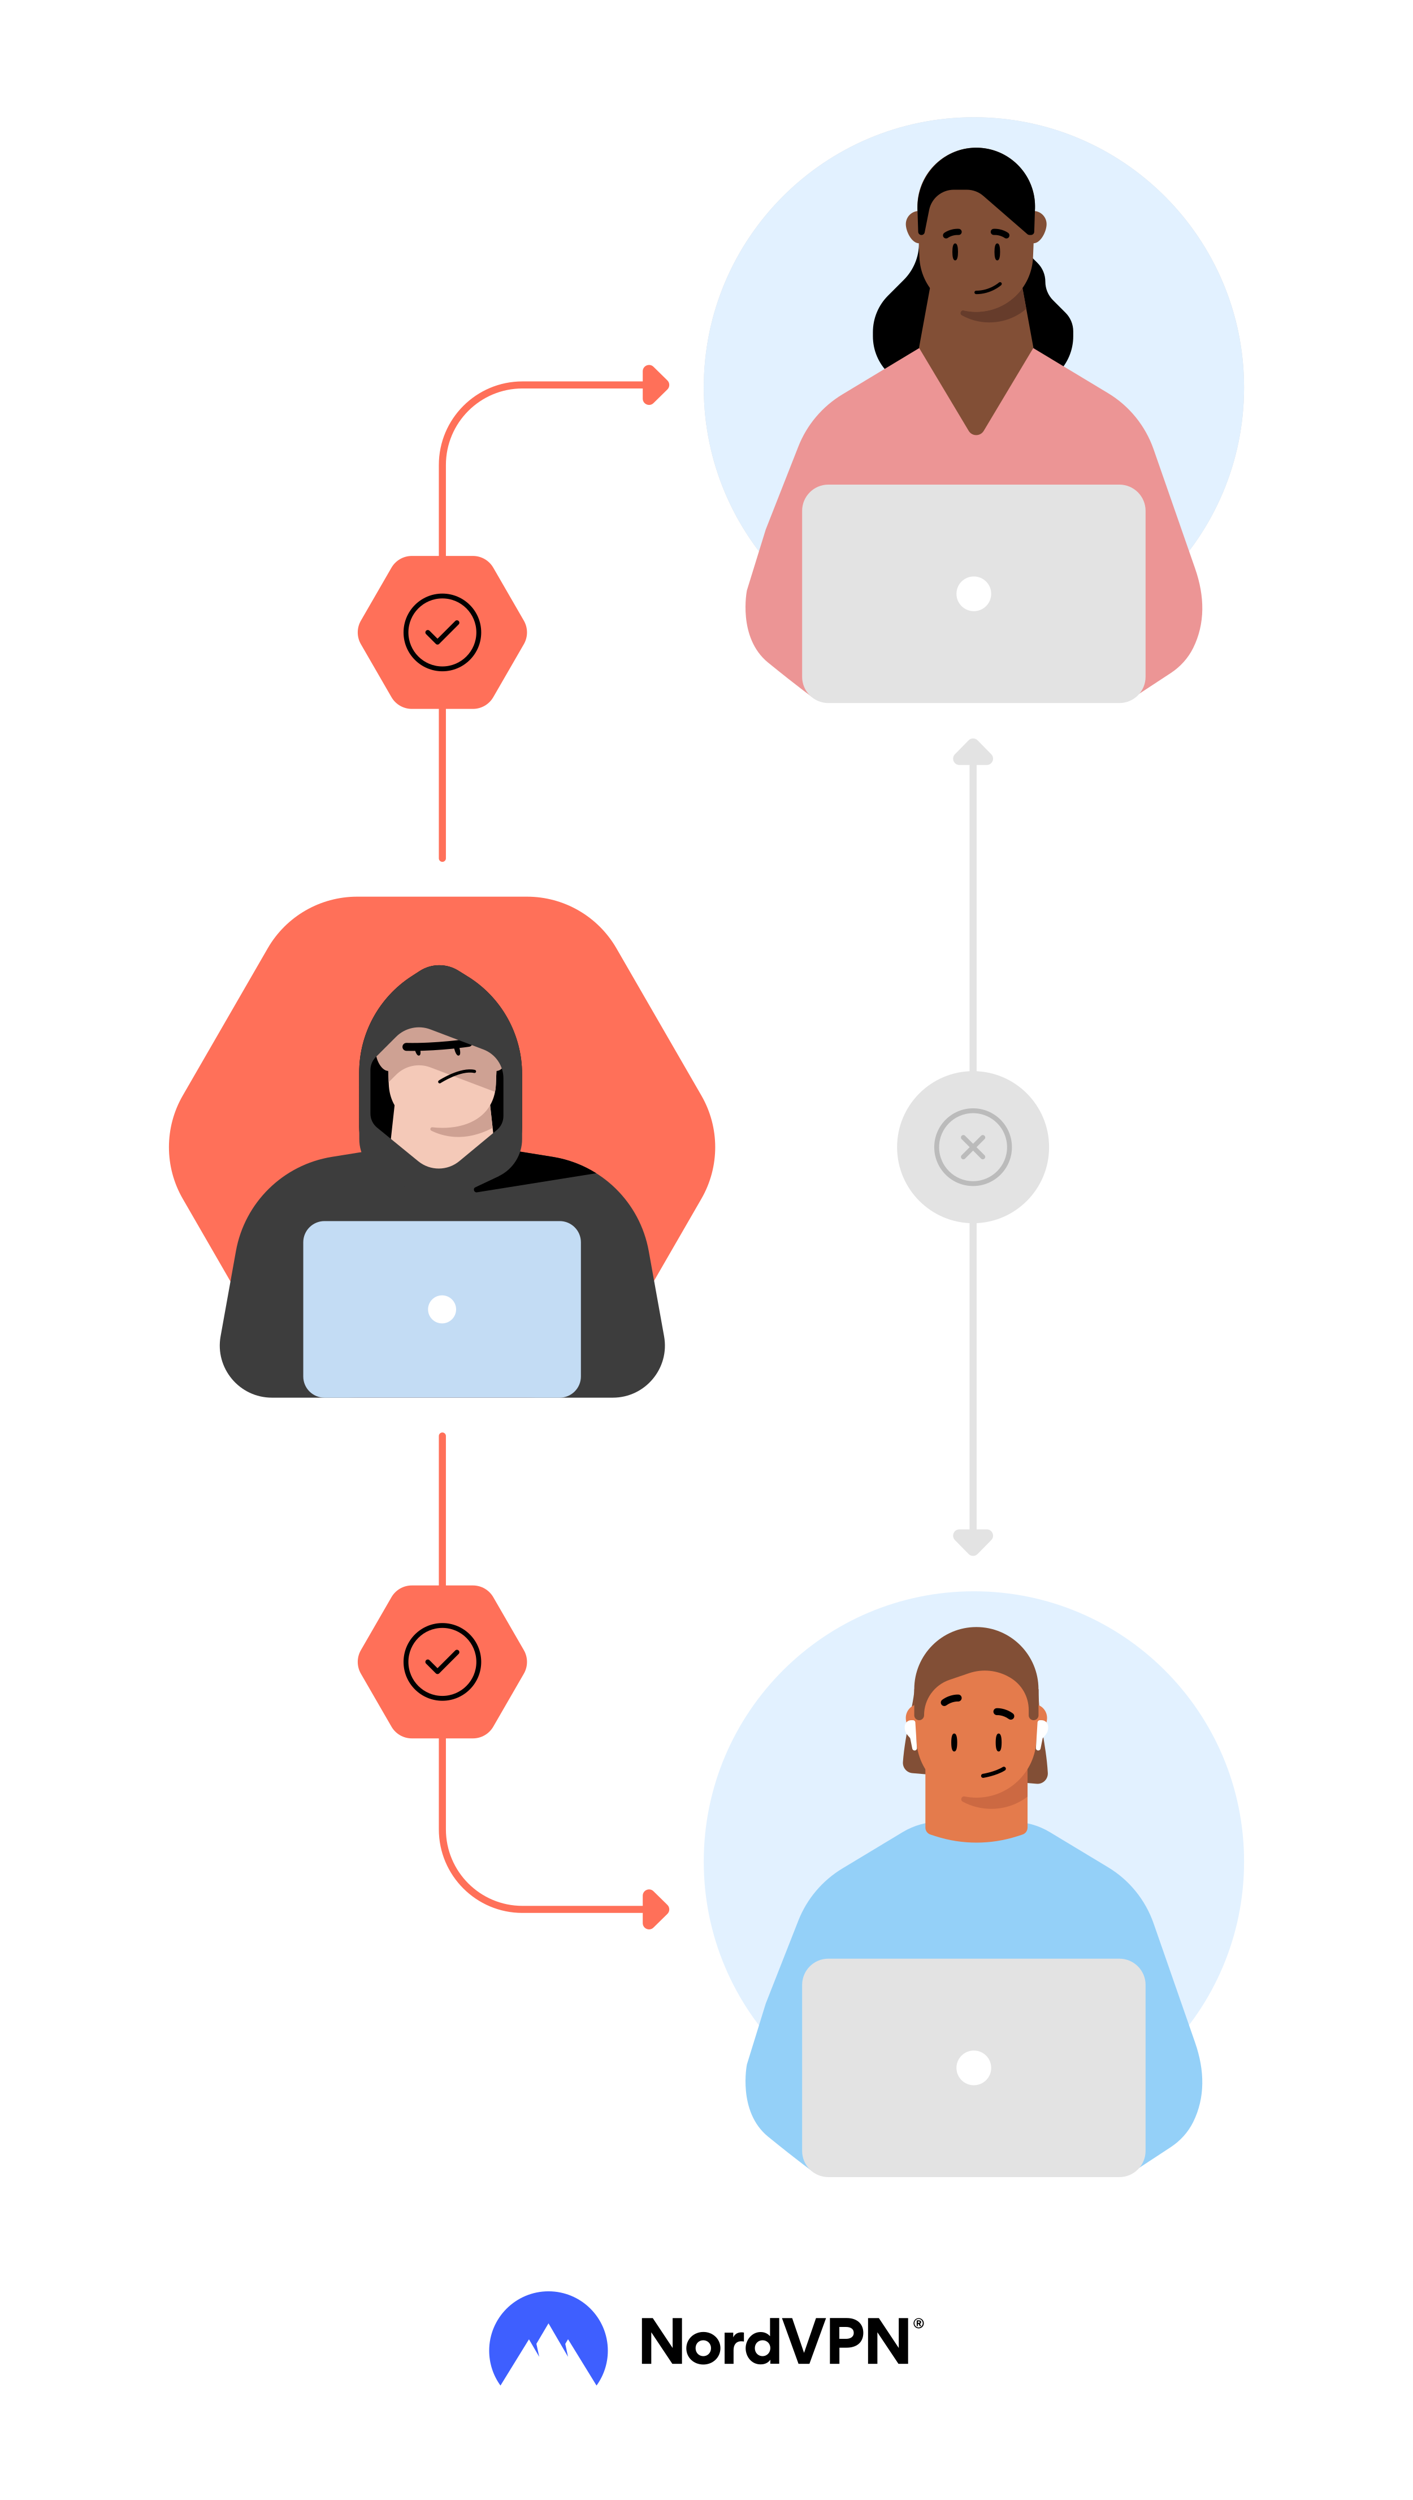 <svg fill="none" height="2122" viewBox="0 0 1200 2122" width="1200" xmlns="http://www.w3.org/2000/svg" xmlns:xlink="http://www.w3.org/1999/xlink"><clipPath id="clip0_58_402"><path d="M143.47 99.51H1056.53V1848H143.47Z"/></clipPath><path d="M0 0H1200V2122H0Z" fill="#ffffff"/><g clip-path="url(#clip0_58_402)"><path d="M447.58 761.12H303.27C271.96 761.12 243.02 777.83 227.37 804.94L155.21 929.93C139.56 957.04 139.56 990.46 155.21 1017.57L227.37 1142.55C243.02 1169.68 271.97 1186.39 303.27 1186.39H447.58C478.9 1186.39 507.83 1169.68 523.5 1142.55L595.66 1017.57C611.31 990.46 611.31 957.04 595.66 929.93L523.5 804.94C507.83 777.83 478.9 761.12 447.58 761.12Z" fill="#ff7059"/><path d="M443.4 911.77 443.38 956.67C443.38 982.71 422.26 1003.83 396.22 1003.83H352.18C326.14 1003.83 305.02 982.71 305.02 956.67V910.55C305.02 877.51 321.76 846.7 349.49 828.72L356.39 824.25C366.38 817.78 379.18 817.66 389.28 823.94L397.32 828.94C425.97 846.76 443.37 878.06 443.37 911.78H443.39L443.4 911.77Z" fill="#000000"/><path d="M423.72 1005.82H327.66L338.95 903.28H412.41L423.72 1005.82Z" fill="#f4c9b8"/><path d="M375.67 957.36C350.28 957.36 331.14 944.71 330.16 920.27L328.61 881.55C327.54 854.82 348.92 832.56 375.67 832.56 402.42 832.56 423.8 854.82 422.73 881.55L421.16 920.27C420.19 944.69 401.05 957.36 375.67 957.36Z" fill="#f4c9b8"/><path d="M422.76 879.62C422.76 880.26 422.74 880.91 422.73 881.57L422.63 883.85 421.16 920.27C421.08 922.57 420.83 924.74 420.43 926.83L365.53 906.04C355.42 902.21 344.05 904.65 336.4 912.3L330.08 918.62 328.59 881.57C328.56 880.79 328.54 880.02 328.54 879.26 328.75 853.57 349.69 832.58 375.65 832.58 401.61 832.58 422.74 853.76 422.74 879.62H422.76Z" fill="#cea193"/><path d="M340.37 893.76C340.37 887.95 335.65 883.23 329.82 883.23 323.99 883.23 319.29 887.94 319.29 893.76 319.29 899.58 324.01 909.08 329.82 909.08 335.63 909.08 340.37 899.57 340.37 893.76Z" fill="#cea193"/><path d="M432.04 893.76C432.04 887.95 427.32 883.23 421.49 883.23 415.66 883.23 410.96 887.94 410.96 893.76 410.96 899.58 415.68 909.08 421.49 909.08 427.3 909.08 432.04 899.57 432.04 893.76Z" fill="#cea193"/><path d="M373.43 919.6C372.98 919.6 372.55 919.39 372.31 918.99 371.9 918.38 372.08 917.54 372.71 917.12 373.44 916.64 390.79 905.41 403.27 908.15 404 908.3 404.46 909.03 404.29 909.75 404.12 910.48 403.41 910.94 402.69 910.77 391.31 908.28 374.34 919.26 374.17 919.37 373.94 919.52 373.69 919.58 373.43 919.58V919.6Z" fill="#000000"/><path d="M390.07 888.84C391.04 892.47 391.29 895.56 389.64 895.99 388.02 896.44 386.68 893.63 385.71 890 384.74 886.37 389.09 885.21 390.05 888.84H390.07Z" fill="#000000"/><path d="M356.37 888.84C357.34 892.47 357.59 895.56 355.96 895.99 354.31 896.44 352.99 893.63 352.01 890 351.04 886.37 355.39 885.21 356.35 888.84H356.37Z" fill="#000000"/><path d="M350.44 892.04C348.66 892.04 346.87 892.02 345.09 891.99 343.24 891.94 341.75 890.39 341.8 888.54 341.85 886.69 343.39 885.19 345.25 885.25 370.36 885.84 397.15 881.88 397.41 881.85 399.26 881.59 400.96 882.84 401.24 884.69 401.52 886.52 400.25 888.24 398.42 888.5 398.16 888.55 374.45 892.03 350.44 892.03V892.04Z" fill="#000000"/><path d="M375.67 957.36C372.76 957.36 369.94 957.19 367.23 956.86 365.5 956.65 364.77 959.01 366.34 959.78 375.92 964.55 394.58 969.9 418.37 957.37L416.26 938.15C408.86 950.85 393.87 957.37 375.66 957.37L375.68 957.35 375.67 957.36Z" fill="#cea193"/><path d="M520.45 1186.39H230.9C203.33 1186.39 182.47 1161.42 187.34 1134.3L200.38 1061.91C207.81 1020.68 240.47 988.65 281.83 981.99L327.45 974.66C327.45 974.66 345.63 999.31 375.66 999.31 405.69 999.31 423.87 974.66 423.87 974.66L469.49 981.99C510.85 988.63 543.51 1020.68 550.94 1061.91L563.98 1134.3C568.87 1161.43 548.01 1186.39 520.42 1186.39H520.45Z" fill="#3d3d3d"/><path d="M423.42 998.41 403.77 1007.69C401.36 1008.83 402.48 1012.48 405.11 1012.07L506.34 995.89C495.33 988.97 482.88 984.15 469.5 982L432.63 976.07 423.42 998.41Z" fill="#000000"/><path d="M397.34 828.93 389.3 823.91C379.21 817.64 366.4 817.75 356.41 824.22L349.51 828.71C321.77 846.69 305.04 877.49 305.04 910.54L305.12 966.91C305.12 980.38 312.88 992.65 325.07 998.4L359.35 1014.6C368.76 1019.04 379.68 1019.04 389.09 1014.6L423.45 998.4C435.64 992.64 443.41 980.37 443.41 966.9V911.75C443.41 878.03 426.01 846.71 397.36 828.91L397.34 828.93ZM355.28 985.76 320.24 957.16C316.67 954.25 314.59 949.89 314.59 945.29V908.2C314.59 904.14 316.22 900.24 319.08 897.35L336.4 880.05C344.03 872.42 355.44 869.96 365.53 873.79L410.61 890.86C420.78 894.72 427.53 904.47 427.53 915.35V947.37C427.53 951.94 425.48 956.29 421.97 959.19L390.12 985.58C380.03 993.95 365.44 994.02 355.28 985.75V985.77 985.76Z" fill="#3d3d3d"/><path d="M475.34 1186.39H275.55C265.61 1186.39 257.54 1178.32 257.54 1168.38V1054.5C257.54 1044.56 265.61 1036.5 275.55 1036.5H475.34C485.28 1036.5 493.34 1044.56 493.34 1054.5V1168.38C493.34 1178.32 485.28 1186.39 475.34 1186.39Z" fill="#c3dcf4"/><path d="M387.35 1111.45C387.35 1104.88 382.02 1099.53 375.44 1099.53 368.86 1099.53 363.52 1104.88 363.52 1111.45 363.52 1118.02 368.85 1123.35 375.44 1123.35 382.03 1123.35 387.35 1118.02 387.35 1111.45Z" fill="#ffffff"/><path d="M827.1 558.39C953.816 558.39 1056.54 455.666 1056.54 328.95 1056.54 202.234 953.816 99.51 827.1 99.51 700.384 99.51 597.66 202.234 597.66 328.95 597.66 455.666 700.384 558.39 827.1 558.39Z" fill="#d9d9d9"/><path d="M827.1 558.39C953.816 558.39 1056.54 455.666 1056.54 328.95 1056.54 202.234 953.816 99.51 827.1 99.51 700.384 99.51 597.66 202.234 597.66 328.95 597.66 455.666 700.384 558.39 827.1 558.39Z" fill="#e2f1ff"/><path d="M780.46 206.51C780.46 218.11 775.84 229.24 767.63 237.48L754.15 250.96C745.94 259.17 741.32 270.3 741.32 281.93V285.38C741.32 309.56 760.93 329.15 785.09 329.15H867.69C891.87 329.15 911.46 309.54 911.46 285.38V281.25C911.46 275.33 909.11 269.67 904.92 265.48L894.3 254.86C890.11 250.67 887.76 244.99 887.76 239.09 887.76 233.19 885.41 227.51 881.22 223.32L872.82 214.9" fill="#000000"/><path d="M961.01 593.17 691.24 592.82C691.24 592.82 678.51 583.73 652.33 562.45 626.14 541.17 634.33 501.09 634.33 501.09L650.3 449.49 678 379.04C685.25 360.58 698.41 345.03 715.4 334.78L781.15 295.15H876.99L941.03 333.73C959.09 344.6 972.73 361.45 979.68 381.32L1014.96 482.59C1023.19 506.22 1023.56 529.3 1013.33 550 1009.04 558.68 1002.38 565.99 994.29 571.3L961.02 593.13" fill="#ec9595"/><path d="M877.65 295.2 835.45 365.71C832.55 370.55 825.54 370.55 822.66 365.71L780.48 295.2 797.86 200.36H860.26L877.64 295.2H877.65Z" fill="#824f36"/><path d="M871.6 262.13C868.47 264.81 865 267.07 861.26 268.89 854.91 271.97 847.76 273.69 840.22 273.69 831.74 273.69 823.8 271.5 816.87 267.66 814.64 266.41 815.97 263 818.42 263.55 821.83 264.31 825.39 264.71 829.02 264.71 845.2 264.71 859.58 256.74 868.34 244.49L871.59 262.12 871.6 262.13Z" fill="#663c2b"/><path d="M791.62 190.25C791.62 184.08 786.62 179.08 780.45 179.08 774.28 179.08 769.28 184.08 769.28 190.25 769.28 196.42 774.28 206.51 780.45 206.51 786.62 206.51 791.62 196.44 791.62 190.25Z" fill="#824f36"/><path d="M888.82 190.25C888.82 184.08 883.82 179.08 877.65 179.08 871.48 179.08 866.48 184.08 866.48 190.25 866.48 196.42 871.48 206.51 877.65 206.51 883.82 206.51 888.82 196.44 888.82 190.25Z" fill="#824f36"/><path d="M829.06 264.72C803.14 264.72 781.85 244.25 780.81 218.37L779.16 177.31C778.02 148.96 800.69 125.37 829.06 125.37 857.43 125.37 880.1 148.96 878.96 177.31L877.31 218.37C876.27 244.27 854.98 264.72 829.06 264.72Z" fill="#824f36"/><g fill="#000000"><path d="M879 175.3V177.32L878.96 177.24V177.32L878.33 196.77C878.27 198.26 877.06 199.45 875.57 199.45H874.34C873.69 199.45 873.03 199.2 872.52 198.78L835.12 166.3C831.24 162.93 826.23 161.05 821.09 161.05H810.06C799.87 161.05 791.08 168.24 789.08 178.25L785.28 197.25C785.03 198.56 783.87 199.48 782.56 199.48 781.07 199.48 779.82 198.3 779.78 196.78L779.17 177.44V176.21C779.17 148.92 800.72 125.96 828.01 125.39 856.07 124.8 879.01 147.37 879.01 175.29L878.99 175.31 879 175.3Z"/><path d="M849.34 213.82C849.34 217.8 848.75 221.03 846.95 221.03 845.15 221.03 844.56 217.8 844.56 213.82 844.56 209.84 845.15 206.61 846.95 206.61 848.75 206.61 849.34 209.84 849.34 213.82Z"/><path d="M813.59 213.82C813.59 217.8 813 221.03 811.2 221.03 809.4 221.03 808.81 217.8 808.81 213.82 808.81 209.84 809.4 206.61 811.2 206.61 813 206.61 813.59 209.84 813.59 213.82Z"/><path d="M803.46 202.4C802.66 202.4 801.87 202.05 801.36 201.36 800.5 200.2 800.73 198.58 801.87 197.7 802.07 197.54 806.98 193.9 814.25 194.23 815.7 194.29 816.82 195.52 816.74 196.97 816.68 198.42 815.43 199.54 814 199.46 808.69 199.21 805.05 201.85 805.01 201.89 804.54 202.24 803.99 202.4 803.46 202.4Z"/><path d="M854.67 202.42C854.12 202.42 853.57 202.26 853.1 201.89 853.02 201.83 849.38 199.23 844.11 199.46 842.68 199.52 841.43 198.4 841.37 196.97 841.31 195.52 842.43 194.29 843.86 194.23 851.13 193.9 856.03 197.54 856.24 197.7 857.38 198.58 857.61 200.21 856.75 201.38 856.24 202.07 855.44 202.42 854.67 202.42Z"/><path d="M829 249.65C828.2 249.65 827.55 249 827.55 248.2 827.55 247.4 828.2 246.75 829 246.75 840.54 246.75 848.26 239.91 848.34 239.85 848.93 239.32 849.85 239.36 850.4 239.95 850.93 240.54 850.89 241.46 850.3 242.01 849.95 242.34 841.7 249.69 829 249.69"/></g><path d="M950.63 596.77H703.47C691.17 596.77 681.21 586.8 681.21 574.5V433.62C681.21 421.32 691.18 411.35 703.47 411.35H950.63C962.92 411.35 972.89 421.32 972.89 433.62V574.5C972.89 586.8 962.92 596.77 950.63 596.77Z" fill="#e3e3e3"/><path d="M841.78 504.05C841.78 495.92 835.18 489.32 827.03 489.32 818.88 489.32 812.28 495.92 812.28 504.05 812.28 512.18 818.88 518.78 827.03 518.78 835.18 518.78 841.78 512.18 841.78 504.05Z" fill="#ffffff"/><path d="M827.1 1809.62C953.816 1809.62 1056.54 1706.9 1056.54 1580.18 1056.54 1453.46 953.816 1350.74 827.1 1350.74 700.384 1350.74 597.66 1453.46 597.66 1580.18 597.66 1706.9 700.384 1809.62 827.1 1809.62Z" fill="#e2f1ff"/><path d="M961.01 1844.41 691.24 1844.06C691.24 1844.06 678.51 1834.97 652.33 1813.69 626.14 1792.41 634.33 1752.33 634.33 1752.33L650.3 1700.73 678 1630.28C685.25 1611.82 698.41 1596.27 715.4 1586.02L766.6 1555.16C776.12 1549.42 787.03 1546.39 798.15 1546.39H860C871.12 1546.39 882.02 1549.42 891.54 1555.16L941.02 1584.98C959.08 1595.85 972.72 1612.7 979.67 1632.57L1014.95 1733.84C1023.18 1757.47 1023.55 1780.55 1013.32 1801.25 1009.03 1809.93 1002.37 1817.24 994.28 1822.55L961.01 1844.38" fill="#94d0f8"/><path d="M950.63 1848H703.47C691.17 1848 681.21 1838.03 681.21 1825.73V1684.85C681.21 1672.55 691.18 1662.58 703.47 1662.58H950.63C962.92 1662.58 972.89 1672.55 972.89 1684.85V1825.73C972.89 1838.03 962.92 1848 950.63 1848Z" fill="#e3e3e3"/><path d="M841.78 1755.29C841.78 1747.16 835.18 1740.56 827.03 1740.56 818.88 1740.56 812.28 1747.16 812.28 1755.29 812.28 1763.42 818.88 1770.02 827.03 1770.02 835.18 1770.02 841.78 1763.42 841.78 1755.29Z" fill="#ffffff"/><path d="M776.49 1433.86C776.49 1443.3 768.57 1471.74 766.82 1495.65 766.46 1500.46 770.01 1504.67 774.81 1505.09L880.36 1514.14C885.69 1514.62 890.16 1510.22 889.86 1504.86 888.41 1479.64 881.99 1461.53 881.99 1433.85" fill="#824f36"/><path d="M872.65 1455.68V1551.3C872.65 1554.01 870.92 1556.4 868.35 1557.23L864 1558.63C841.41 1565.9 817.1 1565.9 794.52 1558.63L790.2 1557.23C787.63 1556.4 785.9 1554.01 785.9 1551.33V1455.67H872.67 872.65V1455.68Z" fill="#e47b4c"/><path d="M792.83 1458.25C792.83 1451.71 787.55 1446.45 781.04 1446.45 774.53 1446.45 769.25 1451.71 769.25 1458.25 769.25 1464.79 774.53 1475.4 781.04 1475.4 787.55 1475.4 792.83 1464.75 792.83 1458.25Z" fill="#e47b4c"/><path d="M889.22 1458.25C889.22 1451.71 883.94 1446.45 877.43 1446.45 870.92 1446.45 865.64 1451.71 865.64 1458.25 865.64 1464.79 870.92 1475.4 877.43 1475.4 883.94 1475.4 889.22 1464.75 889.22 1458.25Z" fill="#e47b4c"/><path d="M829.22 1525.92C801.84 1525.92 779.35 1504.3 778.26 1476.98L776.53 1449.3C775.33 1419.36 799.28 1394.42 829.22 1394.42 859.16 1394.42 883.12 1419.35 881.92 1449.3L880.19 1476.98C879.09 1504.31 856.6 1525.92 829.22 1525.92Z" fill="#e47b4c"/><path d="M850.64 1479.08C850.64 1483.32 850.02 1486.73 848.12 1486.73 846.22 1486.73 845.6 1483.32 845.6 1479.08 845.6 1474.84 846.22 1471.46 848.12 1471.46 850.02 1471.46 850.64 1474.87 850.64 1479.08Z" fill="#000000"/><path d="M812.91 1479.08C812.91 1483.32 812.29 1486.73 810.39 1486.73 808.49 1486.73 807.87 1483.32 807.87 1479.08 807.87 1474.84 808.49 1471.46 810.39 1471.46 812.29 1471.46 812.91 1474.87 812.91 1479.08Z" fill="#000000"/><path d="M844.98 1455.35C844.22 1454.84 843.71 1454.01 843.66 1453.05 843.57 1451.46 844.79 1450.05 846.4 1449.96 846.69 1449.93 853.53 1449.55 860.15 1454.39 861.47 1455.35 861.76 1457.16 860.8 1458.5 859.84 1459.81 858.01 1460.09 856.69 1459.14 851.86 1455.6 846.82 1455.82 846.76 1455.86 846.11 1455.89 845.49 1455.7 844.98 1455.38" fill="#000000"/><path d="M815.39 1443.78C816.15 1443.27 816.66 1442.44 816.71 1441.48 816.8 1439.89 815.58 1438.48 813.97 1438.39 813.68 1438.36 806.84 1438.01 800.22 1442.82 798.9 1443.78 798.61 1445.59 799.57 1446.93 800.53 1448.24 802.36 1448.52 803.68 1447.57 808.51 1444.03 813.55 1444.25 813.61 1444.29 814.26 1444.32 814.88 1444.13 815.39 1443.81" fill="#000000"/><path d="M834.91 1507.39C834.91 1507.39 845.59 1505.7 852.52 1501.36" stroke="#000000" stroke-linecap="round" stroke-miterlimit="10" stroke-width="3.43"/><path d="M881.97 1433.83V1456.02C881.97 1458.32 880.1 1460.17 877.8 1460.17 875.5 1460.17 873.64 1458.32 873.64 1456.02V1451.43C873.64 1440.17 867.67 1429.78 857.97 1424.07L857.59 1423.85C847.08 1417.63 834.4 1416.36 822.86 1420.28L806.3 1425.92C793.42 1430.32 784.77 1442.4 784.77 1455.99 784.77 1458.29 782.9 1460.17 780.61 1460.17 778.32 1460.17 776.44 1458.29 776.44 1455.99V1433.83C776.44 1404.72 800.06 1381.09 829.19 1381.09 858.32 1381.09 881.94 1404.72 881.94 1433.83" fill="#824f36"/><path d="M872.65 1501.65V1525.05C864.08 1531.59 853.38 1535.41 841.81 1535.41 833.03 1535.41 824.77 1533.21 817.55 1529.29 815.2 1528.01 816.54 1524.38 819.16 1524.89 822.42 1525.56 825.79 1525.91 829.24 1525.91 847.55 1525.91 863.66 1516.22 872.65 1501.65Z" fill="#cc6942"/><path d="M768.34 1466.51V1465.68C768.34 1462.65 770.81 1460.16 773.86 1460.16H775.35C776.4 1460.16 777.27 1460.99 777.34 1462.04L778.71 1483.79C778.78 1484.94 777.87 1485.89 776.72 1485.89 775.78 1485.89 774.96 1485.22 774.77 1484.3L773.07 1475.88C773 1475.56 772.85 1475.24 772.63 1474.99L770.66 1472.73C769.17 1471.01 768.35 1468.81 768.35 1466.51H768.34Z" fill="#ffffff"/><path d="M890.13 1466.51V1465.68C890.13 1462.65 887.66 1460.16 884.61 1460.16H883.12C882.07 1460.16 881.2 1460.99 881.13 1462.04L879.76 1483.79C879.69 1484.94 880.6 1485.89 881.75 1485.89 882.69 1485.89 883.51 1485.22 883.7 1484.3L885.4 1475.88C885.47 1475.56 885.62 1475.24 885.85 1474.99L887.82 1472.73C889.31 1471.01 890.13 1468.81 890.13 1466.51Z" fill="#ffffff"/><path d="M557.12 326.75H443.66C406.12 326.75 375.69 357.18 375.69 394.72V728.57" stroke="#ff7059" stroke-linecap="round" stroke-miterlimit="10" stroke-width="6"/><path d="M557.12 1620.76H443.66C406.12 1620.76 375.69 1590.33 375.69 1552.79V1218.94" stroke="#ff7059" stroke-linecap="round" stroke-miterlimit="10" stroke-width="6"/><path d="M566.79 322.92 554.98 311.33C551.58 308 545.85 310.4 545.85 315.16V338.34C545.85 343.1 551.58 345.5 554.98 342.17L566.79 330.58C568.93 328.48 568.93 325.02 566.79 322.92Z" fill="#ff7059"/><path d="M566.79 1616.93 554.98 1605.34C551.58 1602.01 545.85 1604.41 545.85 1609.17V1632.35C545.85 1637.11 551.58 1639.51 554.98 1636.18L566.79 1624.59C568.93 1622.49 568.93 1619.03 566.79 1616.93Z" fill="#ff7059"/><path d="M401.62 471.9H349.75C342.6 471.9 336 475.71 332.43 481.9L306.49 526.82C302.92 533.01 302.92 540.63 306.49 546.82L332.43 591.74C336 597.93 342.61 601.74 349.75 601.74H401.62C408.77 601.74 415.37 597.93 418.94 591.74L444.88 546.82C448.45 540.63 448.45 533.01 444.88 526.82L418.94 481.9C415.37 475.71 408.76 471.9 401.62 471.9Z" fill="#ff7059"/><path d="M373.02 546.53C372.22 547.34 370.91 547.34 370.11 546.53L361.86 538.28C361.05 537.48 361.05 536.17 361.86 535.37 362.66 534.56 363.97 534.56 364.77 535.37L371.56 542.16 386.6 527.13C387.4 526.32 388.71 526.32 389.51 527.13 390.32 527.93 390.32 529.24 389.51 530.04L373.02 546.53ZM408.67 536.83C408.67 555.05 393.91 569.81 375.69 569.81 357.47 569.81 342.71 555.05 342.71 536.83 342.71 518.61 357.47 503.85 375.69 503.85 393.91 503.85 408.67 518.61 408.67 536.83ZM375.69 507.97C359.75 507.97 346.83 520.89 346.83 536.83 346.83 552.77 359.75 565.69 375.69 565.69 391.63 565.69 404.55 552.77 404.55 536.83 404.55 520.89 391.63 507.97 375.69 507.97Z" fill="#000000"/><path d="M401.62 1345.77H349.75C342.6 1345.77 336 1349.58 332.43 1355.77L306.49 1400.69C302.92 1406.88 302.92 1414.5 306.49 1420.69L332.43 1465.61C336 1471.8 342.61 1475.61 349.75 1475.61H401.62C408.77 1475.61 415.37 1471.8 418.94 1465.61L444.88 1420.69C448.45 1414.5 448.45 1406.88 444.88 1400.69L418.94 1355.77C415.37 1349.58 408.76 1345.77 401.62 1345.77Z" fill="#ff7059"/><path d="M373.02 1420.39C372.22 1421.2 370.91 1421.2 370.11 1420.39L361.86 1412.14C361.05 1411.34 361.05 1410.03 361.86 1409.23 362.66 1408.42 363.97 1408.42 364.77 1409.23L371.56 1416.02 386.6 1400.99C387.4 1400.18 388.71 1400.18 389.51 1400.99 390.32 1401.79 390.32 1403.1 389.51 1403.9L373.02 1420.39ZM408.67 1410.69C408.67 1428.91 393.91 1443.67 375.69 1443.67 357.47 1443.67 342.71 1428.91 342.71 1410.69 342.71 1392.47 357.47 1377.71 375.69 1377.71 393.91 1377.71 408.67 1392.47 408.67 1410.69ZM375.69 1381.83C359.75 1381.83 346.83 1394.75 346.83 1410.69 346.83 1426.63 359.75 1439.55 375.69 1439.55 391.63 1439.55 404.55 1426.63 404.55 1410.69 404.55 1394.75 391.63 1381.83 375.69 1381.83Z" fill="#000000"/><path d="M826.4 644.06V1317.54" stroke="#e3e3e3" stroke-miterlimit="10" stroke-width="6"/><path d="M830.23 1319.1 841.82 1307.29C845.15 1303.89 842.75 1298.16 837.99 1298.16H814.81C810.05 1298.16 807.65 1303.89 810.98 1307.29L822.57 1319.1C824.67 1321.24 828.13 1321.24 830.23 1319.1Z" fill="#e3e3e3"/><path d="M822.57 628.41 810.98 640.22C807.65 643.62 810.05 649.35 814.81 649.35H837.99C842.75 649.35 845.15 643.62 841.82 640.22L830.23 628.41C828.13 626.27 824.67 626.27 822.57 628.41Z" fill="#e3e3e3"/><path d="M826.4 1038.31C862.05 1038.31 890.95 1009.41 890.95 973.76 890.95 938.11 862.05 909.21 826.4 909.21 790.75 909.21 761.85 938.11 761.85 973.76 761.85 1009.41 790.75 1038.31 826.4 1038.31Z" fill="#e3e3e3"/><path d="M816.7 964.06C817.5 963.25 818.81 963.25 819.61 964.06L826.4 970.85 833.19 964.06C833.99 963.25 835.3 963.25 836.1 964.06 836.91 964.86 836.91 966.17 836.1 966.97L829.31 973.76 836.1 980.55C836.91 981.35 836.91 982.66 836.1 983.46 835.3 984.27 833.99 984.27 833.19 983.46L826.4 976.67 819.61 983.46C818.81 984.27 817.5 984.27 816.7 983.46 815.89 982.66 815.89 981.35 816.7 980.55L823.49 973.76 816.7 966.97C815.89 966.17 815.89 964.86 816.7 964.06ZM859.38 973.76C859.38 991.98 844.62 1006.74 826.4 1006.74 808.18 1006.74 793.42 991.98 793.42 973.76 793.42 955.54 808.18 940.78 826.4 940.78 844.62 940.78 859.38 955.54 859.38 973.76ZM826.4 944.9C810.46 944.9 797.54 957.82 797.54 973.76 797.54 989.7 810.46 1002.62 826.4 1002.62 842.34 1002.62 855.26 989.7 855.26 973.76 855.26 957.82 842.34 944.9 826.4 944.9Z" fill="#bbbbbb"/></g><g fill="#000000"><path d="M775.837 1972.05C775.837 1970.91 776.307 1969.77 777.113 1968.96 777.92 1968.16 779.062 1967.69 780.204 1967.69 781.346 1967.69 782.489 1968.16 783.295 1968.96 784.101 1969.77 784.571 1970.91 784.571 1972.05 784.571 1972.66 784.437 1973.19 784.235 1973.73 784.034 1974.27 783.698 1974.74 783.295 1975.14 782.892 1975.54 782.421 1975.88 781.884 1976.08 781.346 1976.28 780.809 1976.41 780.204 1976.41 779.599 1976.41 779.062 1976.28 778.524 1976.08 777.987 1975.88 777.516 1975.54 777.113 1975.14 776.71 1974.74 776.374 1974.27 776.173 1973.73 775.904 1973.19 775.837 1972.59 775.837 1972.05ZM776.643 1972.05C776.643 1972.52 776.71 1972.99 776.912 1973.39 777.113 1973.8 777.315 1974.2 777.651 1974.53 777.987 1974.87 778.39 1975.14 778.793 1975.34 779.196 1975.54 779.667 1975.61 780.137 1975.61 781.078 1975.61 782.018 1975.21 782.623 1974.53 783.295 1973.86 783.631 1972.99 783.631 1971.98 783.631 1971.04 783.228 1970.1 782.623 1969.43 781.951 1968.76 781.078 1968.36 780.137 1968.36 779.667 1968.36 779.196 1968.43 778.793 1968.63 778.39 1968.83 777.987 1969.1 777.651 1969.43 777.315 1969.77 777.046 1970.17 776.912 1970.57 776.71 1971.11 776.643 1971.58 776.643 1972.05ZM779.532 1974.53H778.524V1969.57H780.473C781.481 1969.57 782.287 1970.1 782.287 1971.11 782.287 1971.45 782.22 1971.72 782.018 1971.98 781.817 1972.25 781.615 1972.45 781.279 1972.52L782.287 1974.53H781.145L780.204 1972.72H779.465V1974.53H779.532ZM780.406 1970.51H779.532V1971.72H780.406C780.809 1971.72 781.212 1971.58 781.212 1971.11 781.212 1970.64 780.809 1970.51 780.406 1970.51Z"/><path clip-rule="evenodd" d="M570.974 2006.48 553.101 1979.7V2006.48H545.173V1967.69H554.378L571.242 1993.06V1967.69H579.171V2006.48H570.974Z" fill-rule="evenodd"/><path clip-rule="evenodd" d="M597.379 1979.44C589.316 1979.44 582.866 1985.41 582.866 1993.33 582.866 2001.32 589.249 2007.09 597.312 2007.09 605.375 2007.09 611.825 2001.12 611.825 1993.13 611.758 1985.28 605.307 1979.44 597.379 1979.44ZM597.312 1999.98C593.684 1999.98 590.727 1997.22 590.727 1993.2 590.727 1989.17 593.616 1986.49 597.245 1986.49 600.873 1986.49 603.829 1989.24 603.829 1993.2 603.829 1997.16 600.94 1999.98 597.312 1999.98Z" fill-rule="evenodd"/><path clip-rule="evenodd" d="M631.78 1979.97V1987.55C630.974 1987.42 630.1 1987.35 629.294 1987.35 625.598 1987.35 622.978 1989.9 622.978 1994.87V2006.48H615.385V1980.04H622.709V1983.93H622.776C624.187 1980.91 626.875 1979.77 629.63 1979.77 630.436 1979.7 631.108 1979.84 631.78 1979.97Z" fill-rule="evenodd"/><path clip-rule="evenodd" d="M653.953 1967.63V1983H653.886C651.131 1979.77 647.503 1979.51 645.957 1979.51 638.365 1979.51 633.259 1986.49 633.259 1993.2 633.259 2000.31 638.163 2006.96 645.89 2006.96 647.704 2006.96 651.669 2006.69 654.155 2003.06H654.222V2006.42H661.747V1967.63H653.953ZM647.637 1999.98C644.009 1999.98 641.053 1997.22 641.053 1993.2 641.053 1989.17 644.009 1986.49 647.637 1986.49 651.265 1986.49 654.222 1989.24 654.222 1993.2 654.155 1997.16 651.198 1999.98 647.637 1999.98Z" fill-rule="evenodd"/><path clip-rule="evenodd" d="M678.141 2006.48 664.098 1967.69H672.766L682.844 1997.22 692.99 1967.69H701.523L687.413 2006.48H678.141Z" fill-rule="evenodd"/><path clip-rule="evenodd" d="M719.263 1967.63H704.817V2006.49H712.88V1992.79H718.994C727.124 1992.79 733.171 1988.7 733.171 1980.11 733.104 1971.85 727.057 1967.63 719.263 1967.63ZM718.591 1985.28H712.813V1975.21H718.524C721.883 1975.21 725.041 1976.49 725.041 1980.24 725.041 1983.93 721.749 1985.28 718.591 1985.28Z" fill-rule="evenodd"/><path clip-rule="evenodd" d="M763.003 2006.48 745.13 1979.7V2006.48H737.202V1967.69H746.407L763.272 1993.06V1967.69H771.2V2006.48H763.003Z" fill-rule="evenodd"/></g><path clip-rule="evenodd" d="M425.037 2024.94C418.788 2016.35 415.428 2005.95 415.428 1995.34 415.428 1967.49 438.004 1944.94 465.821 1944.94 493.638 1944.94 516.214 1967.49 516.214 1995.34 516.214 2005.95 512.854 2016.35 506.605 2024.94L482.417 1985.61 480.065 1989.57 482.417 2000.58 465.821 1972.12 455.541 1989.5 457.96 2000.58 449.225 1985.68 425.037 2024.94Z" fill="#3e5fff" fill-rule="evenodd"/></svg>